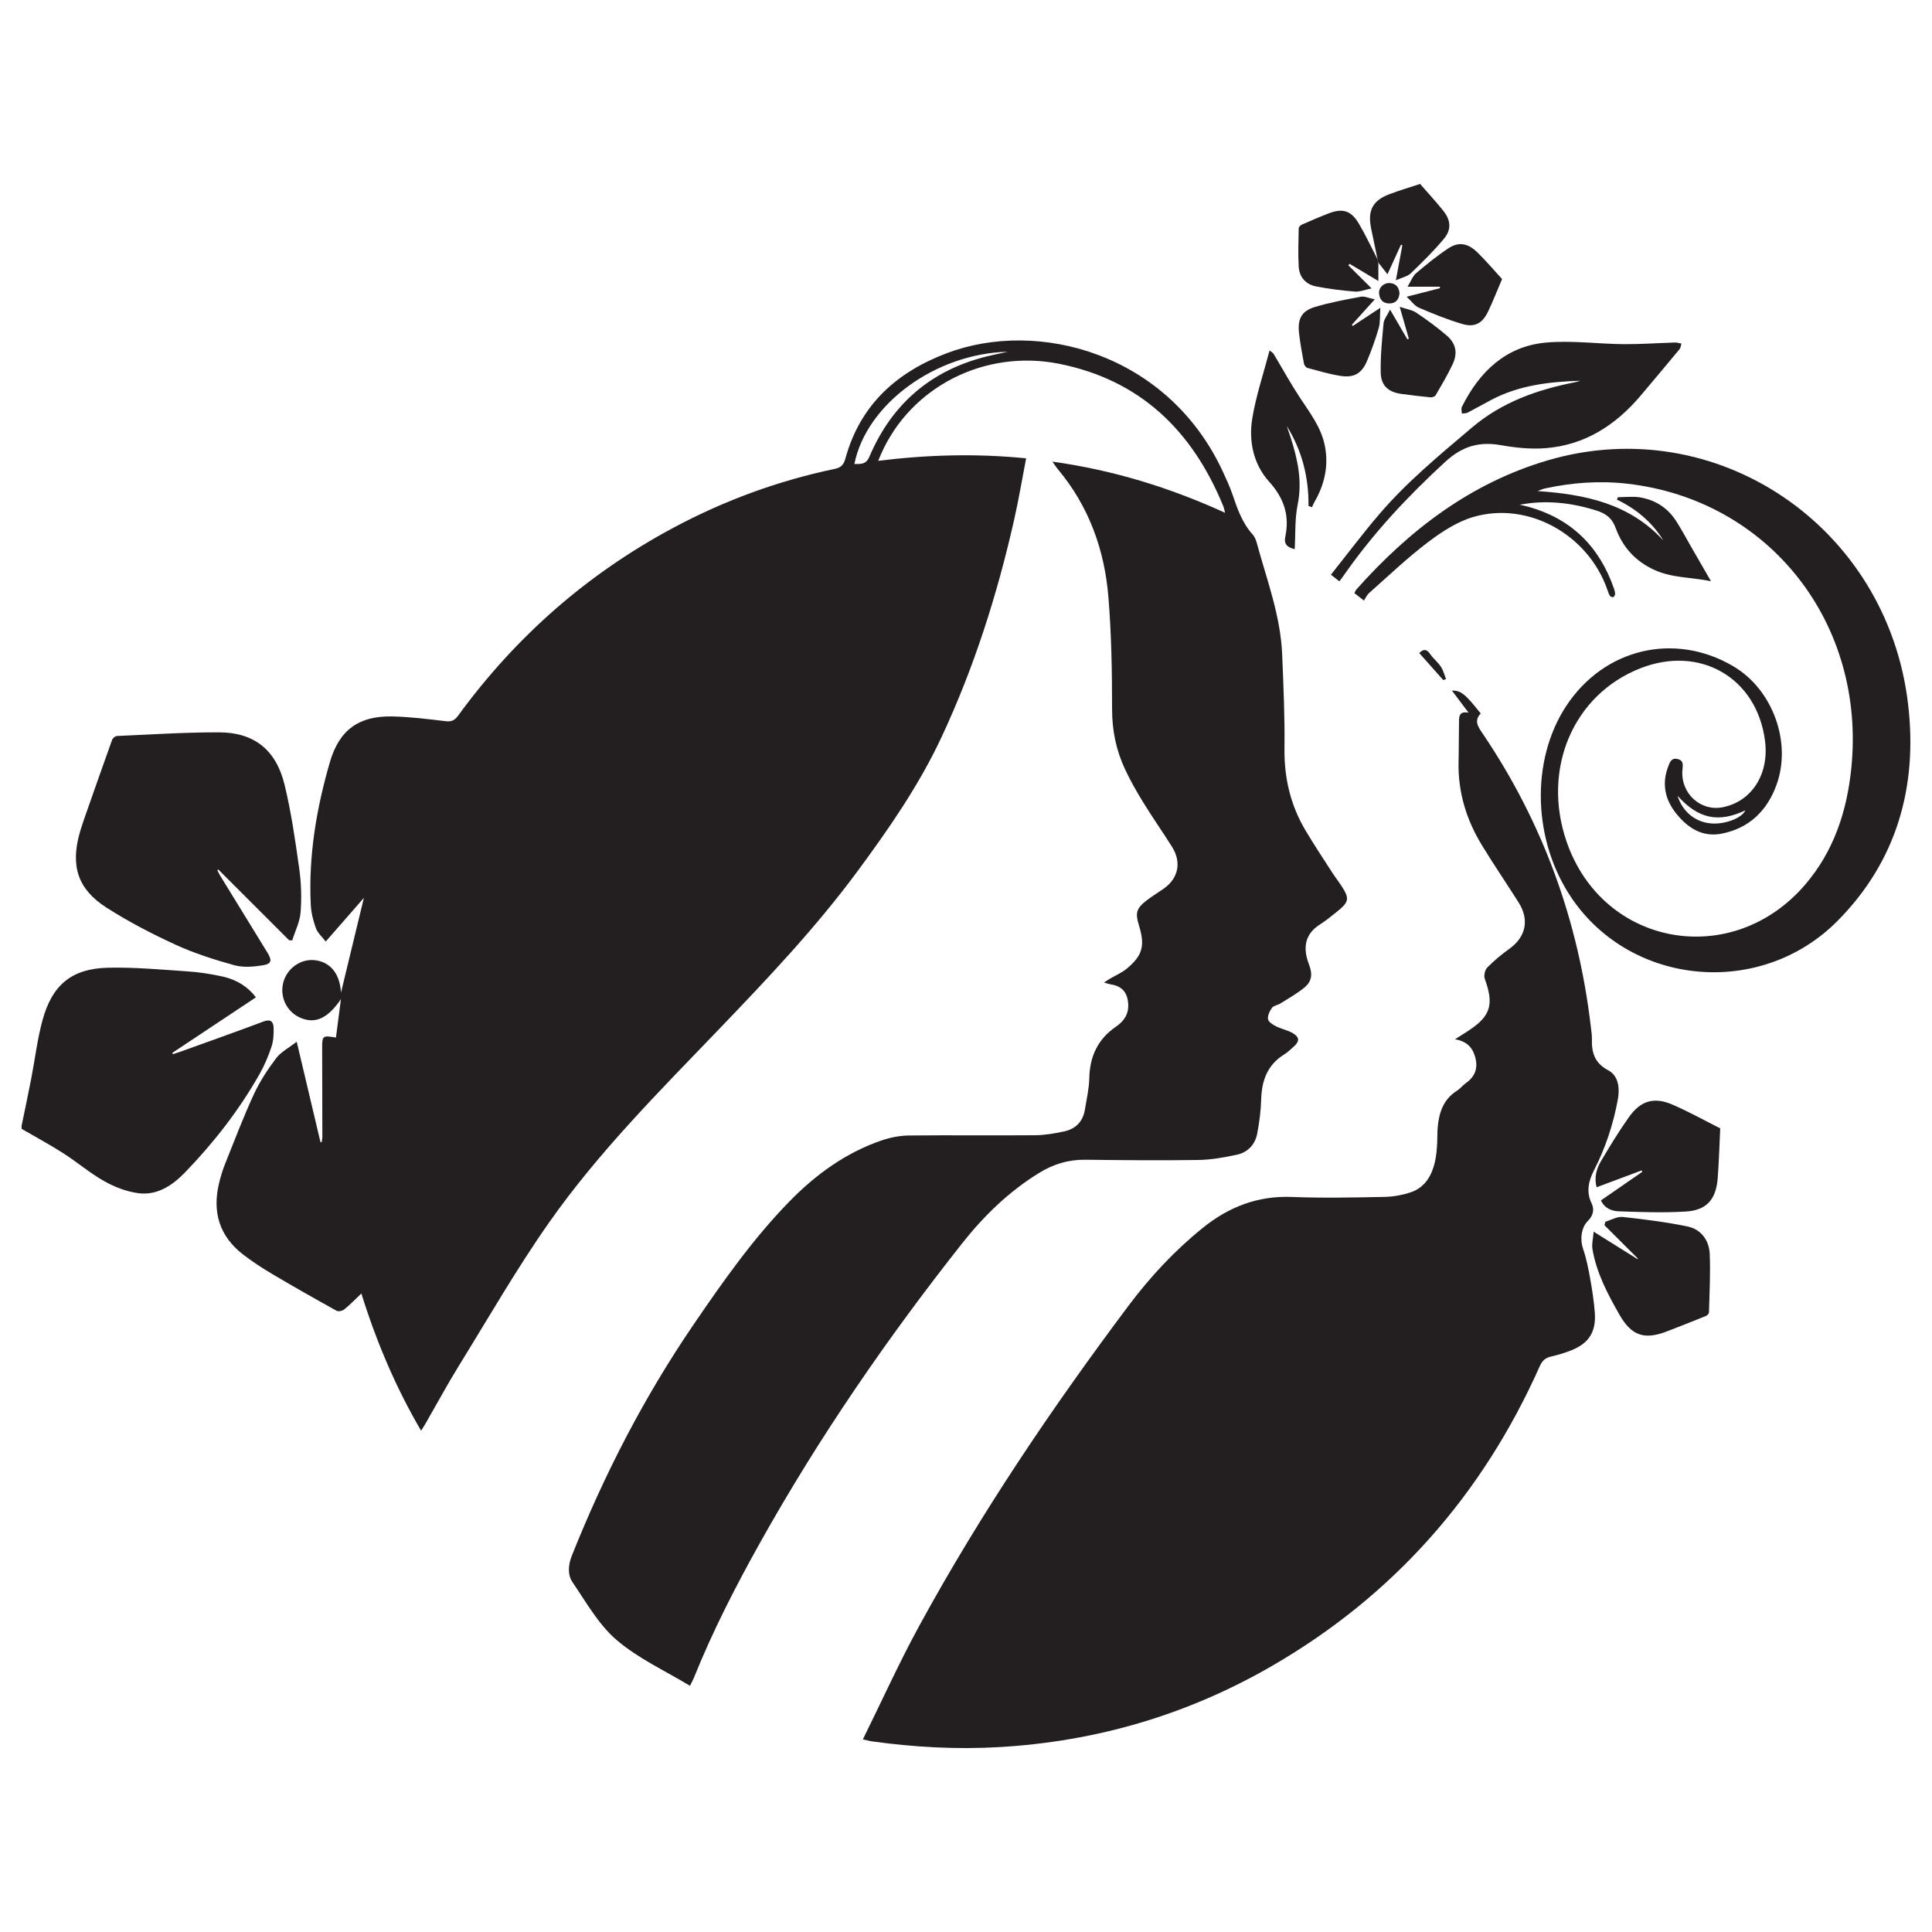 <svg width="2500" height="2500" viewBox="0 0 2500 2500" fill="none" xmlns="http://www.w3.org/2000/svg">
<path d="M28 1456.54C32.109 1436.5 36.382 1416.5 40.285 1396.42C45.219 1371.04 48.215 1345.13 54.967 1320.28C67.442 1274.37 92.878 1253.35 139.492 1252.24C173.583 1251.42 207.802 1254.61 241.907 1256.9C257.189 1257.92 272.515 1260.22 287.493 1263.51C306.938 1267.78 321.261 1277.35 331.131 1290.55C295.043 1314.53 259.012 1338.48 222.981 1362.42C223.222 1362.98 223.463 1363.54 223.704 1364.1C227.11 1362.98 230.545 1361.94 233.919 1360.72C269.693 1347.81 305.558 1335.16 341.152 1321.75C350.228 1318.34 353.813 1322.13 354.042 1329.88C354.285 1338.12 353.838 1346.91 351.278 1354.61C347.229 1366.8 342.107 1378.84 335.795 1389.97C309.356 1436.57 276.739 1478.43 239.821 1516.7C223.276 1533.86 203.509 1547.2 178.993 1543.97C163.862 1541.97 148.445 1536.06 134.982 1528.5C116.483 1518.11 100.067 1503.91 82.101 1492.42C64.496 1481.16 46.067 1471.25 28 1460.75V1456.54Z" fill="#231F20"/>
<path d="M1105.57 600.447C1113.85 600.357 1120.67 601.164 1124.91 591.153C1154.29 521.917 1205.45 478.985 1276.88 461.186C1285.91 458.935 1295.05 457.176 1304.14 455.189C1210.85 457.279 1121 522.78 1105.57 600.447ZM892.808 2181.44C860.521 2161.84 825.926 2146.12 797.984 2122.23C774.752 2102.37 758.564 2073.47 740.873 2047.41C734.269 2037.69 735.191 2025.04 739.98 2013.02C782.014 1907.51 833.654 1807.45 897.517 1713.92C935.439 1658.38 974.041 1603.47 1020.8 1555.39C1055.13 1520.1 1094.45 1491.46 1141.22 1475.56C1152.37 1471.77 1164.52 1469.46 1176.23 1469.33C1230.65 1468.74 1285.07 1469.47 1339.49 1469C1352.01 1468.89 1364.68 1466.68 1376.99 1464.05C1391.64 1460.92 1401.31 1451.56 1403.84 1435.86C1406.01 1422.42 1409.25 1408.95 1409.52 1395.44C1410.08 1366.93 1420.68 1344.59 1443.82 1328.7C1454.17 1321.59 1460.68 1312.63 1459.89 1299.11C1459.03 1284.3 1451.94 1276.07 1437.55 1273.84C1435.33 1273.49 1433.18 1272.67 1428.53 1271.39C1432.41 1268.88 1434.37 1267.51 1436.42 1266.31C1443.48 1262.17 1451.24 1258.95 1457.53 1253.83C1478.5 1236.74 1481.95 1223.73 1473.81 1197.54C1468.78 1181.37 1470.43 1175.39 1483.79 1165.11C1490.89 1159.65 1498.59 1155 1505.92 1149.85C1524.83 1136.58 1529.16 1115.71 1516.64 1095.85C1504.38 1076.42 1491.2 1057.6 1479.17 1038.04C1470.62 1024.13 1462.5 1009.82 1455.61 995.004C1444.32 970.725 1439.02 945.28 1439.03 917.831C1439.06 869.509 1438.19 821.028 1434.3 772.901C1429.32 711.167 1408.81 654.809 1368.8 607.06C1366.85 604.734 1365.22 602.129 1361.78 597.341C1440.54 608.313 1513.49 630.813 1585.24 663.553C1584.22 659.668 1583.87 657.345 1583.02 655.242C1542.81 556.71 1474.88 491.513 1370.48 470.74C1274.32 451.607 1178.45 500.436 1140.03 587.642C1139.06 589.842 1138.17 592.078 1136.4 596.32C1200.4 588.36 1263.15 586.633 1327.8 593.075C1322.55 620.225 1318.19 646.386 1312.37 672.201C1290.44 769.394 1260.44 863.813 1218.29 953.934C1189.14 1016.24 1150.28 1072.26 1109.82 1127.09C1055.62 1200.52 993.135 1266.41 930.238 1331.92C853.443 1411.91 774.746 1490.49 710.598 1581.8C668.709 1641.42 632.214 1705.04 593.828 1767.21C578.657 1791.78 564.918 1817.27 550.502 1842.33C548.99 1844.96 547.306 1847.48 544.906 1851.33C512.022 1795.14 487.27 1736.71 467.605 1673.8C459.512 1681.46 452.867 1688.37 445.5 1694.36C443.114 1696.29 437.95 1697.47 435.561 1696.14C407.595 1680.64 379.757 1664.87 352.232 1648.56C339.238 1640.85 326.487 1632.52 314.499 1623.28C283.736 1599.57 274.32 1567.92 283.681 1530.12C285.694 1522 288.126 1513.9 291.233 1506.15C303.314 1476.03 314.835 1445.61 328.399 1416.2C336.05 1399.6 346.295 1383.96 357.28 1369.4C363.443 1361.24 373.496 1356.15 383.95 1347.99C394.675 1393.33 404.681 1435.63 414.687 1477.92C415.206 1477.96 415.724 1478.01 416.243 1478.05C416.546 1475.63 417.114 1473.21 417.111 1470.8C417.074 1432.58 416.951 1394.36 416.875 1356.14C416.843 1340.15 417.481 1339.64 434.718 1342.58C436.783 1326.66 438.842 1310.79 441.173 1292.82C423.664 1318.78 406.634 1325.7 387.015 1316.22C370.169 1308.07 361.637 1288.8 366.792 1270.54C371.765 1252.92 389.02 1240.73 406.612 1242.41C427.407 1244.39 439.827 1259.89 441.214 1284.53C450.834 1244.73 460.713 1203.85 470.87 1161.83C454.636 1180.41 438.958 1198.36 421.492 1218.35C416.823 1212.24 411.081 1207.36 408.812 1201.15C405.271 1191.45 402.638 1180.93 402.137 1170.63C399.072 1107.61 409.441 1046.17 426.881 986.159C439.065 944.231 464.583 926.278 507.263 927.073C530.457 927.505 553.642 930.501 576.735 933.21C584.226 934.089 588.372 932.137 592.85 925.994C667.571 823.508 760.237 742.449 870.906 683.158C937.046 647.724 1006.7 622.144 1079.84 606.814C1087.77 605.152 1091.59 601.943 1093.91 593.485C1113.1 523.354 1160.74 481.381 1225.26 456.977C1343.3 412.331 1511.39 457.171 1582.36 610.261C1586.91 620.062 1591.47 629.935 1594.94 640.163C1601.19 658.629 1607.59 676.813 1620.89 691.573C1623.55 694.529 1625.26 698.808 1626.33 702.781C1639.22 750.254 1657.02 796.637 1659.1 846.601C1660.79 887.21 1662.62 927.884 1662.1 968.498C1661.61 1006.88 1670.04 1042.16 1689.39 1074.69C1700.41 1093.23 1712.38 1111.19 1724.03 1129.33C1727.22 1134.31 1730.87 1138.97 1734.18 1143.87C1746.99 1162.82 1746.44 1166.76 1728.81 1180.71C1722.04 1186.06 1715.35 1191.62 1708.09 1196.21C1690.88 1207.09 1684.22 1223.39 1694.02 1248.57C1698.88 1261.06 1697 1270.24 1688.25 1277.57C1678.62 1285.65 1667.42 1291.8 1656.75 1298.54C1653.3 1300.72 1648.15 1301.17 1645.97 1304.11C1642.96 1308.2 1640.05 1314.23 1640.8 1318.79C1641.41 1322.45 1647.12 1326 1651.29 1328.09C1658.53 1331.73 1666.97 1333.14 1673.73 1337.44C1681.79 1342.56 1681.43 1347.75 1674.32 1354.12C1670.21 1357.8 1666.15 1361.72 1661.51 1364.6C1639.88 1378.04 1632.56 1398.47 1631.93 1423.26C1631.56 1437.8 1629.53 1452.43 1626.84 1466.74C1624.08 1481.46 1614.29 1491.3 1600.21 1494.28C1583.92 1497.72 1567.23 1500.76 1550.67 1501C1501.76 1501.73 1452.83 1501.26 1403.92 1500.7C1382.32 1500.45 1362.96 1506.47 1344.58 1517.77C1305.58 1541.75 1273.05 1573.36 1244.77 1609.17C1148.21 1731.43 1059.87 1859.66 983.512 1996.24C951.896 2052.79 922.285 2110.49 897.977 2170.86C896.826 2173.72 895.28 2176.42 892.808 2181.44Z" fill="#231F20"/>
<path d="M1116.56 2250.74C1141.18 2200.87 1163.46 2151.57 1189.26 2104.27C1268.68 1958.66 1361.18 1821.88 1460.25 1689.67C1488.31 1652.22 1519.84 1618.43 1556.07 1589.12C1590.14 1561.55 1627.71 1547.09 1671.79 1548.85C1711.73 1550.44 1751.78 1549.57 1791.77 1548.77C1803.58 1548.54 1815.78 1546.22 1826.96 1542.32C1834.42 1539.72 1842.05 1533.85 1846.68 1527.28C1856.78 1512.98 1858.92 1495.63 1859.75 1478.3C1860.05 1472 1859.8 1465.66 1860.32 1459.38C1861.93 1439.76 1867.73 1422.41 1885.34 1411.37C1889.37 1408.84 1892.44 1404.73 1896.35 1401.94C1908 1393.65 1912.93 1383.24 1909.06 1368.49C1905.46 1354.79 1897.52 1347.36 1882.77 1344.81C1888.25 1341.32 1893.74 1337.86 1899.2 1334.34C1928.95 1315.11 1933.51 1300.16 1921.27 1266.46C1919.81 1262.46 1921.55 1254.99 1924.54 1251.95C1933.23 1243.11 1942.87 1235.07 1952.93 1227.89C1974.43 1212.54 1979.37 1190.33 1965.04 1167.71C1949.4 1143.01 1932.92 1118.86 1917.69 1093.91C1897.49 1060.83 1886.39 1024.83 1887.38 985.361C1887.83 967.496 1887.61 949.615 1887.99 931.748C1888.11 925.851 1889.35 920.15 1900.3 922.17C1892.17 911.372 1885.66 902.73 1878.73 893.526C1890.83 893.75 1895.53 897.561 1916.05 923.243C1906.69 932.943 1912.97 940.942 1919.09 950.01C1996.39 1064.66 2042.63 1191.36 2058.65 1329.68C2059.21 1334.55 2060.04 1339.46 2059.91 1344.33C2059.42 1361.97 2063.36 1375.55 2080.9 1384.85C2094.6 1392.11 2096.16 1408.42 2093.38 1423.29C2087.44 1455.08 2077.44 1485.45 2062.66 1514.28C2055.88 1527.5 2052.09 1541.92 2059.5 1557.05C2063.62 1565.46 2061.24 1573.42 2054.63 1579.95C2045.93 1588.56 2044.38 1604.16 2048.5 1616.04C2052.8 1628.45 2055.34 1641.6 2057.69 1654.6C2060.3 1669.05 2062.51 1683.64 2063.66 1698.26C2065.61 1723.1 2056.08 1738.24 2033.46 1747.22C2024.89 1750.63 2015.98 1753.33 2007.01 1755.38C1999.67 1757.05 1995.65 1760.67 1992.42 1767.91C1917.71 1935.54 1802.3 2065.34 1645.62 2155.9C1536.32 2219.07 1418.57 2253.46 1293.15 2260.74C1237.89 2263.94 1183.05 2260.89 1128.33 2253.34C1125.65 2252.97 1123.02 2252.18 1116.56 2250.74Z" fill="#231F20"/>
<path d="M2170.68 1029.69C2177.63 1051.27 2194.61 1064.41 2215.47 1065.6C2233.21 1066.62 2254.26 1058.29 2258.45 1048.6C2223.67 1065.01 2197.73 1059.77 2170.68 1029.69ZM1966.47 653.105C1970.3 654.006 1974.16 654.769 1977.95 655.828C2032.95 671.223 2069.52 706.863 2088.5 761.723C2089.29 764.003 2089.95 766.482 2089.9 768.853C2089.87 770.232 2088.55 772.364 2087.38 772.721C2086.21 773.083 2083.9 772.082 2083.18 770.949C2081.72 768.653 2080.91 765.9 2079.99 763.273C2055.19 691.801 1977.47 648.204 1906.5 668.942C1885.42 675.099 1865.4 688.259 1847.5 701.826C1820.92 721.978 1796.62 745.279 1771.52 767.453C1768.77 769.883 1767.2 773.713 1764.92 777.135C1759.44 772.844 1756.25 770.351 1752.63 767.518C1753.53 765.754 1754 764.07 1755.04 762.908C1823.78 685.613 1903.36 624.914 2002.84 595.674C2220.58 531.672 2441.76 680.519 2469.03 910.911C2481.73 1018.26 2454.2 1114.62 2377.65 1191.74C2278.69 1291.42 2111.85 1276.43 2034.05 1162.6C1983.35 1088.42 1980.21 984.384 2026.55 913.727C2075.48 839.109 2166.71 817.333 2242.85 862.102C2293.34 891.791 2318.69 959.589 2299.03 1014.93C2286.82 1049.29 2263.11 1071.94 2227.5 1078.8C2202.65 1083.58 2183.6 1071.2 2168.6 1052.2C2154.51 1034.34 2150.19 1014.09 2158.56 992.084C2160.61 986.683 2162.56 980.306 2170.64 982.125C2178.65 983.927 2177.69 989.507 2177.09 995.944C2174.27 1026.23 2200.22 1050.28 2229.17 1044.58C2266.76 1037.18 2289.44 1001.65 2283.95 958.749C2273.53 877.142 2200.05 834.349 2122.6 864.768C2035.56 898.949 1994.66 995.36 2027.28 1089.46C2074.28 1225.07 2241.54 1254.92 2336.03 1144.54C2372.9 1101.47 2389.93 1049.85 2395.59 994.058C2414.68 806.132 2289.07 646.851 2105.83 625.932C2069.81 621.819 2034.08 624.394 1998.69 632.163C1996.21 632.707 1993.86 633.876 1989.57 635.44C2051.74 639.675 2108.74 651.804 2152.47 699.447C2137.7 675.549 2117.18 658.494 2092.23 646.477C2092.72 645.44 2093.2 644.404 2093.69 643.369C2103.28 643.369 2113.08 642.05 2122.41 643.646C2141.31 646.88 2157.17 656.507 2168.1 673.004C2174.81 683.119 2180.49 693.948 2186.57 704.488C2195.53 719.998 2204.45 735.537 2213.98 752.112C2189.64 746.88 2164.19 748.173 2140.69 737.45C2116.59 726.45 2099.74 708.321 2090.67 683.18C2086.18 670.749 2078.25 664.592 2066.16 660.764C2033.64 650.464 2000.75 646.665 1966.47 653.105Z" fill="#231F20"/>
<path d="M374.204 1216.74C343.653 1186.22 313.102 1155.7 282.551 1125.18C282.122 1125.45 281.693 1125.72 281.263 1125.98C282.336 1128.14 283.253 1130.39 284.503 1132.43C305.05 1165.97 325.649 1199.47 346.213 1232.99C352.148 1242.67 351.401 1247.24 340.457 1249.04C328.247 1251.03 314.779 1252.19 303.111 1248.96C277.147 1241.78 251.16 1233.48 226.666 1222.23C196.171 1208.24 166.111 1192.56 137.787 1174.45C100.306 1150.49 90.964 1120.09 103.419 1076.73C105.346 1070.02 107.622 1063.41 109.93 1056.82C121.574 1023.58 133.206 990.34 145.143 957.214C145.923 955.048 149.159 952.47 151.347 952.375C195.417 950.472 239.505 947.527 283.582 947.653C328.84 947.783 357.276 970.306 368.237 1015.48C376.872 1051.06 382.081 1087.61 387.199 1123.97C389.809 1142.5 390.408 1161.68 388.997 1180.34C388.06 1192.71 381.95 1204.68 378.156 1216.83C376.839 1216.8 375.521 1216.77 374.204 1216.74Z" fill="#231F20"/>
<path d="M2045.07 492.69C2005.36 493.956 1966.07 498.304 1929.96 517.312C1919.62 522.751 1909.49 528.598 1899.11 533.945C1896.97 535.049 1894.15 534.764 1891.64 535.12C1891.58 532.249 1890.5 528.841 1891.62 526.587C1914.43 480.809 1948.57 448.225 1999.81 443.365C2033.21 440.197 2067.28 445.071 2101.06 445.35C2123.16 445.533 2145.28 443.879 2167.39 443.22C2170.16 443.138 2172.96 444.108 2175.74 444.59C2174.98 447.028 2174.84 450.014 2173.34 451.821C2156.77 471.857 2140.01 491.726 2123.27 511.61C2090.72 550.276 2050.74 575.827 2000.37 579.899C1981.19 581.449 1961.31 579.475 1942.27 576.058C1914.29 571.036 1892.19 577.359 1870.4 597.37C1822.04 641.792 1777.42 689.301 1739.62 743.452C1737.67 746.247 1735.6 748.959 1733.18 752.273C1729.76 749.602 1726.87 747.346 1722.18 743.676C1743.16 717.298 1762.92 690.958 1784.23 665.992C1820.14 623.896 1862.48 589.024 1904.46 553.446C1943.84 520.069 1988.88 504.456 2037.3 494.766C2039.92 494.242 2042.48 493.39 2045.07 492.69Z" fill="#231F20"/>
<path d="M2062.17 1593.77C2083.14 1606.9 2101.07 1618.11 2119 1629.33L2119.44 1628.6C2105.01 1614.21 2090.58 1599.82 2076.15 1585.42C2076.55 1583.91 2076.95 1582.39 2077.35 1580.87C2084.86 1578.69 2092.62 1573.98 2099.83 1574.75C2127.92 1577.78 2156.07 1581.35 2183.73 1587.09C2201.04 1590.69 2211.62 1604.69 2212.38 1622.7C2213.44 1647.82 2212.06 1673.06 2211.42 1698.25C2211.38 1699.89 2209.03 1702.22 2207.26 1702.94C2190.45 1709.77 2173.57 1716.44 2156.62 1722.93C2127.62 1734.06 2111.01 1728.38 2095.46 1701.05C2080.3 1674.4 2065.89 1647.24 2060.63 1616.37C2059.52 1609.88 2061.46 1602.84 2062.17 1593.77Z" fill="#231F20"/>
<path d="M2065.98 1536.31C2062.62 1523.44 2065.87 1512.27 2071.73 1502.38C2083.25 1482.95 2095 1463.57 2108.07 1445.24C2123.07 1424.2 2140.38 1419.15 2163.98 1429.3C2185.34 1438.48 2205.75 1449.94 2225.96 1460.08C2224.89 1482.08 2224.34 1503.36 2222.7 1524.55C2220.59 1551.97 2208.44 1566.06 2181.59 1567.71C2152.75 1569.49 2123.69 1568.46 2094.78 1567.44C2085.99 1567.13 2076.6 1564 2071.57 1553.34C2089.53 1540.92 2107.29 1528.65 2125.05 1516.38C2124.81 1515.75 2124.56 1515.13 2124.32 1514.51C2104.97 1521.74 2085.61 1528.98 2065.98 1536.31Z" fill="#231F20"/>
<path d="M1693.19 654.699C1693.57 617.323 1684.69 582.687 1665.05 551.236C1666.68 556.057 1668.37 560.861 1669.94 565.703C1679.18 594.191 1685.41 622.587 1679.13 653.267C1675.39 671.557 1676.47 690.885 1675.34 710.597C1666.12 708.425 1661.12 704.335 1663.13 694.772C1668.97 667.036 1661.48 644.616 1642.32 623.382C1622.12 600.988 1615.59 571.298 1620.4 541.704C1625.17 512.388 1634.86 483.912 1642.8 453.499C1645.99 456.05 1647.28 456.626 1647.88 457.636C1659.1 476.353 1669.62 495.544 1681.56 513.765C1694.71 533.847 1709.72 552.792 1714.44 577.312C1719.45 603.33 1713.79 627.367 1700.71 649.881C1699.52 651.933 1698.72 654.221 1697.73 656.4C1696.22 655.833 1694.71 655.266 1693.19 654.699Z" fill="#231F20"/>
<path d="M1783.6 339.808V363.606C1769.92 355.447 1758.13 348.418 1746.34 341.389C1745.83 342.043 1745.32 342.696 1744.81 343.35C1754.1 352.602 1763.4 361.854 1774.81 373.204C1766.02 374.981 1759.47 377.797 1753.17 377.291C1736.55 375.953 1719.91 373.859 1703.51 370.757C1690.1 368.221 1681.31 359.078 1680.5 344.846C1679.57 328.484 1680.2 312.019 1680.52 295.607C1680.55 293.909 1682.72 291.48 1684.45 290.715C1696.04 285.604 1707.68 280.603 1719.48 276.044C1737.48 269.092 1748.48 272.522 1758.52 289.639C1767.27 304.549 1774.63 320.315 1782.6 335.701C1782.93 337.07 1783.26 338.439 1783.6 339.808Z" fill="#231F20"/>
<path d="M1783.58 339.817C1783.24 338.448 1782.91 337.079 1782.58 335.71C1779.81 322.383 1777.01 309.058 1774.26 295.724C1769.47 272.504 1776.06 259.568 1797.72 251.355C1810.81 246.395 1824.25 242.429 1837.58 238C1847.72 249.651 1858.05 260.783 1867.53 272.637C1877.35 284.932 1878.42 296.974 1868.42 308.986C1855.21 324.86 1840.38 339.385 1825.51 353.688C1821.31 357.722 1814.55 358.953 1806.25 362.694C1809.51 345.053 1812.08 331.195 1814.64 317.338C1814.04 317.112 1813.45 316.886 1812.85 316.661C1807.31 328.772 1801.78 340.884 1795.38 354.888C1790.87 349.127 1787.22 344.472 1783.58 339.817Z" fill="#231F20"/>
<path d="M1798.73 400.619C1807.31 415.342 1814.22 427.214 1821.14 439.087C1821.78 438.834 1822.41 438.581 1823.05 438.328C1819.42 425.669 1815.79 413.009 1811.21 397.042C1820.26 400.093 1827.29 400.964 1832.58 404.536C1846.24 413.765 1859.67 423.543 1872.19 434.319C1884.07 444.545 1886.48 456.867 1879.74 471.262C1873.26 485.113 1865.35 498.284 1857.68 511.516C1856.71 513.185 1853.29 514.352 1851.15 514.148C1838.57 512.953 1826.01 511.445 1813.49 509.729C1796.57 507.412 1787 499.202 1786.65 482.087C1786.22 460.877 1788.36 439.562 1790.33 418.385C1790.82 413.167 1794.96 408.307 1798.73 400.619Z" fill="#231F20"/>
<path d="M1786.19 398.268C1785.44 409.049 1786.19 417.14 1784.11 424.379C1779.97 438.778 1774.85 452.962 1769.07 466.767C1762.19 483.194 1752.27 489.134 1734.75 486.422C1720.28 484.183 1706.1 479.921 1691.89 476.125C1689.99 475.616 1687.73 472.773 1687.34 470.679C1684.91 457.615 1682.5 444.514 1680.97 431.318C1678.84 412.906 1684.13 402.495 1701.15 397.336C1720.68 391.417 1740.9 387.72 1760.98 383.956C1765.72 383.066 1771.11 385.762 1778.95 387.37C1767.72 399.808 1758.53 409.986 1749.34 420.163C1749.7 420.724 1750.05 421.284 1750.41 421.845C1761.28 414.687 1772.14 407.528 1786.19 398.268Z" fill="#231F20"/>
<path d="M1863.09 370.995H1821.34C1825.84 363.715 1828.07 357.234 1832.49 353.474C1845.87 342.116 1859.58 330.984 1874.15 321.346C1887.36 312.608 1899.31 314.523 1911.5 326.366C1922.86 337.408 1933.14 349.635 1943.66 361.093C1937.58 375.342 1932.13 389.268 1925.76 402.74C1918.43 418.244 1908.62 423.994 1892.42 419.298C1873.17 413.72 1854.46 405.968 1835.93 398.123C1830.6 395.865 1826.7 390.04 1820.12 383.99C1836.8 379.709 1850.1 376.295 1863.4 372.881L1863.09 370.995Z" fill="#231F20"/>
<path d="M1810.95 379.79C1810.03 388.038 1805.69 392.743 1797.62 392.672C1789.52 392.601 1785.09 387.552 1784.5 379.592C1783.94 371.978 1790.63 365.79 1798.38 366.289C1806.55 366.814 1810.37 371.802 1810.95 379.79Z" fill="#231F20"/>
<path d="M1867.6 880.042C1857.32 868.481 1847.05 856.922 1836.45 844.999C1841.92 839.772 1845.91 839.487 1850.45 846.124C1854.52 852.082 1860.48 856.701 1864.48 862.699C1867.6 867.386 1869 873.28 1871.16 878.638C1869.98 879.106 1868.79 879.573 1867.6 880.042Z" fill="#231F20"/>
</svg>
